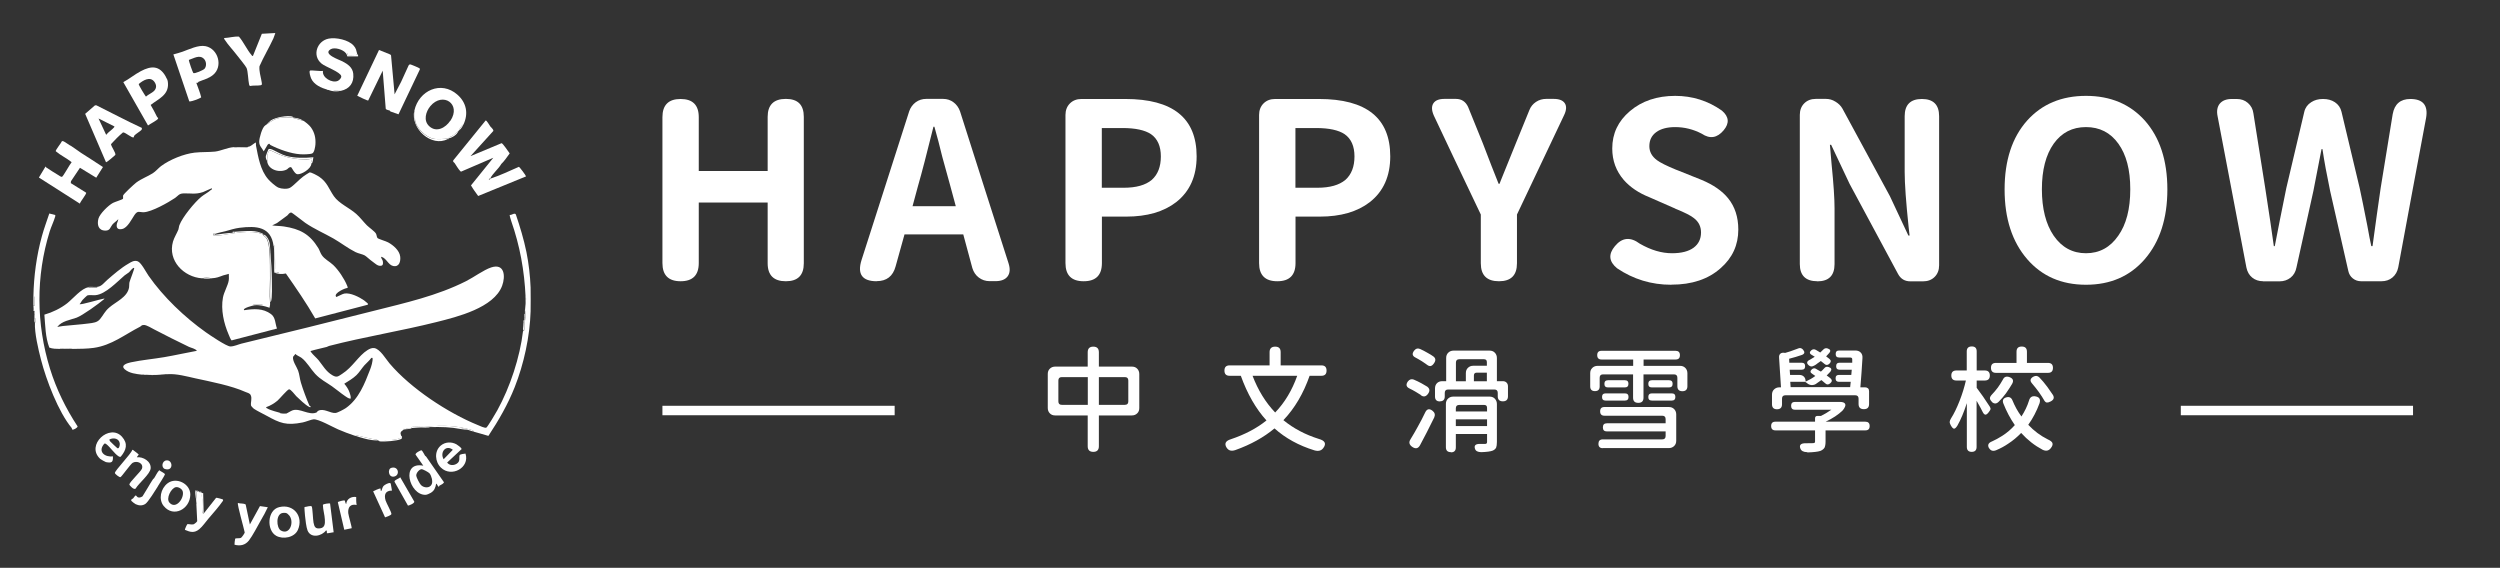 <?xml version="1.0" encoding="UTF-8"?>
<svg id="_圖層_1" data-name="圖層 1" xmlns="http://www.w3.org/2000/svg" viewBox="0 0 264.18 60">
  <rect x="0" y="0" width="264.18" height="60" fill="#333333" stroke="none"/>
  <defs>
    <style>
      .cls-1 {
        stroke: #fff;
        stroke-miterlimit: 10;
      }

      .cls-1, .cls-2 {
        fill: #fff;
      }
    </style>
  </defs>
  <g>
    <path class="cls-2" d="M115.53,47.75c-.39,0-.59-.2-.59-.59v-3.26h-3.44c-.23,0-.42-.07-.56-.22-.14-.14-.22-.33-.22-.56v-3.6c0-.23.07-.42.22-.56.14-.14.33-.22.56-.22h3.44v-1.52c0-.39.2-.59.59-.59s.59.2.59.59v1.52h3.49c.23,0,.42.07.56.22.14.14.22.33.22.56v3.6c0,.23-.07.42-.22.56-.14.14-.33.22-.56.22h-3.49v3.26c0,.39-.2.59-.59.59ZM112.2,42.78h2.75v-2.93h-2.75c-.24,0-.36.12-.36.36v2.21c0,.24.12.36.36.36ZM116.12,42.78h2.75c.24,0,.36-.12.36-.36v-2.21c0-.24-.12-.36-.36-.36h-2.75v2.93Z"/>
    <path class="cls-2" d="M129.62,47.31c-.26-.42-.12-.72.43-.89,1.49-.5,2.75-1.16,3.78-1.99-1.11-1.22-2.02-2.8-2.71-4.72h-1.18c-.37,0-.55-.18-.55-.55s.18-.55.55-.55h4.22v-1.4c0-.38.2-.58.59-.58s.58.19.58.58v1.4h4.3c.37,0,.55.18.55.55s-.18.55-.55.55h-1.24c-.65,1.86-1.57,3.43-2.77,4.69,1.06.87,2.31,1.53,3.74,1.98.66.18.82.5.48.96-.21.29-.52.37-.94.25-1.65-.51-3.06-1.28-4.22-2.32-1.13.94-2.51,1.71-4.14,2.29-.42.14-.72.06-.92-.26ZM134.75,43.59c1.02-1.06,1.79-2.36,2.33-3.88h-4.72c.58,1.52,1.37,2.81,2.39,3.88Z"/>
    <path class="cls-2" d="M150.13,41.73c-.1-.07-.28-.18-.52-.32-.2-.12-.42-.24-.67-.36-.34-.16-.4-.41-.17-.74.17-.22.38-.29.62-.2.28.12.56.25.83.4.18.1.38.21.6.35.26.2.3.44.1.73-.23.34-.5.39-.79.16ZM149.23,47.22c-.31-.22-.38-.48-.19-.78.31-.51.57-.96.77-1.33.28-.5.55-1.01.8-1.54.18-.37.44-.42.77-.16.24.19.3.42.18.7-.34.7-.61,1.22-.79,1.58-.32.62-.56,1.08-.72,1.37-.2.35-.47.4-.82.16ZM151.18,38.68c-.12.02-.27-.03-.43-.17-.02,0-.04-.02-.07-.05-.18-.13-.33-.22-.43-.29-.29-.18-.51-.3-.66-.38-.35-.17-.4-.41-.16-.73.18-.23.39-.29.64-.18.25.11.51.25.79.41.26.14.46.27.6.37.26.19.28.43.08.72-.12.18-.24.28-.37.3ZM152.16,42.42c-.34,0-.52-.17-.52-.52v-.85c0-.23.07-.42.21-.56.14-.14.33-.21.56-.21h.41v-2.45c0-.23.07-.42.22-.56.14-.14.33-.22.56-.22h3.8c.23,0,.42.07.56.22.14.14.22.33.22.56v2.45h.62c.17,0,.3.05.4.15s.15.23.15.4v1.04c0,.36-.18.54-.54.54s-.54-.18-.54-.54v-.35c0-.24-.12-.36-.36-.36h-4.88c-.24,0-.36.12-.36.36v.37c0,.34-.17.52-.52.52ZM153.32,47.78c-.35,0-.53-.17-.53-.52v-4.57c0-.23.07-.42.22-.56.14-.14.33-.22.56-.22h3.83c.23,0,.42.07.56.22s.22.33.22.56v4.01c0,.27-.03.47-.08.6-.07.14-.2.25-.37.32-.23.09-.63.14-1.19.16-.38,0-.61-.12-.68-.37-.11-.35.08-.52.58-.5h.5c.14,0,.2-.08.2-.2v-.85h-3.3v1.42c0,.34-.17.52-.52.52ZM153.84,40.29h1.06v-.86c0-.23.07-.42.22-.56.14-.14.33-.22.56-.22h1.44v-.38c0-.21-.1-.31-.31-.31h-2.6c-.24,0-.36.12-.36.36v1.98ZM153.84,43.48h3.3v-.38c0-.21-.1-.31-.31-.31h-2.63c-.24,0-.36.12-.36.36v.34ZM153.84,45.02h3.3v-.71h-3.3v.71ZM155.75,40.29h1.37v-.91h-1.07c-.2,0-.3.1-.3.3v.61Z"/>
    <path class="cls-2" d="M173.12,42.57c-.37,0-.55-.18-.55-.55v-2.46h-3.17c-.24,0-.36.12-.36.36v.91c0,.34-.17.5-.5.5s-.5-.17-.5-.5v-1.39c0-.23.07-.42.22-.56.14-.14.33-.22.56-.22h3.76v-.67h-3.34c-.3,0-.46-.15-.46-.46s.15-.46.46-.46h7.82c.3,0,.46.15.46.46s-.15.46-.46.46h-3.38v.67h3.85c.23,0,.42.07.56.22.14.14.22.33.22.56v1.37c0,.35-.18.53-.53.53s-.53-.18-.53-.53v-.89c0-.24-.12-.36-.36-.36h-3.22v2.46c0,.37-.18.55-.55.55ZM169.37,47.36c-.3,0-.46-.15-.46-.46s.15-.47.46-.47h6.28c.24,0,.36-.12.36-.36v-.48h-6.2c-.29,0-.43-.14-.43-.43s.14-.43.43-.43h6.2v-.44c0-.24-.12-.36-.36-.36h-6.1c-.3,0-.46-.15-.46-.46s.15-.46.46-.46h6.8c.23,0,.42.07.56.22.14.14.22.33.22.56v2.78c0,.23-.07.42-.22.56-.14.14-.33.22-.56.22h-6.98ZM169.67,42.33c-.26,0-.38-.13-.38-.38s.13-.38.38-.38h2.04c.26,0,.38.13.38.38s-.13.38-.38.38h-2.04ZM169.92,40.94c-.26,0-.38-.13-.38-.38s.13-.38.38-.38h1.78c.26,0,.38.13.38.38s-.13.38-.38.38h-1.78ZM174.56,40.94c-.26,0-.38-.13-.38-.38s.13-.38.38-.38h1.81c.26,0,.38.13.38.38s-.13.38-.38.38h-1.81ZM174.56,42.33c-.26,0-.38-.13-.38-.38s.13-.38.38-.38h2.1c.26,0,.38.13.38.38s-.13.38-.38.38h-2.1Z"/>
    <path class="cls-2" d="M190.98,47.78c-.39,0-.64-.13-.73-.38-.15-.39.06-.58.62-.56.39,0,.62,0,.7-.01.1,0,.16-.02.19-.05.03-.02.04-.07.04-.14v-1.16h-4.18c-.3,0-.46-.15-.46-.46s.15-.46.46-.46h4.18v-.35c0-.18.09-.26.26-.26h.37c.32-.15.68-.37,1.09-.65h-3.84c-.27,0-.41-.14-.41-.42s.14-.41.41-.41h4.74c.32,0,.51.08.57.23.06.15-.03.37-.26.66-.47.46-1.08.86-1.81,1.2h4.19c.3,0,.46.15.46.46s-.15.46-.46.46h-4.2v1.19c0,.28-.04.49-.11.64-.09.14-.24.26-.44.34-.27.09-.73.14-1.38.16ZM187.79,43.25c-.36,0-.54-.18-.54-.53v-1.01c0-.23.07-.42.22-.56s.33-.22.56-.22h.17l-.2-3.12c-.02-.2.03-.35.14-.44.11-.09.27-.12.47-.08h.04c.29-.07.71-.22,1.27-.43.06-.02.11-.04.13-.05.18-.07.34-.02.48.14.21.25.18.43-.1.55-.43.15-.89.29-1.37.41l.02.42h1.3c.25,0,.37.12.37.37s-.12.37-.37.37h-1.26l.04.55h.97c.21,0,.37.06.49.18s.18.28.18.49v.04c.39-.18.74-.38,1.03-.6-.1-.07-.21-.14-.32-.22-.24-.14-.25-.3-.04-.49.14-.11.28-.13.42-.05.04.02.1.06.18.11.15.08.27.14.35.19.12-.1.23-.22.34-.34.12-.16.28-.21.49-.14.29.1.34.26.17.49-.06.07-.15.17-.29.3l-.1.1c.18.12.32.23.42.32.17.16.16.33-.04.5-.19.17-.37.17-.53.01-.07-.07-.2-.18-.38-.32-.02,0-.03-.02-.04-.02-.26.19-.45.33-.58.41-.14.09-.3.12-.48.11-.18-.02-.33-.09-.47-.22-.02-.02-.06-.04-.11-.07-.02-.02-.04-.04-.06-.05h-1.58l.04.56h6.29l.06-.56h-1.24c-.24,0-.36-.12-.36-.37s.12-.36.36-.36h1.3l.05-.55h-1.28c-.25,0-.37-.12-.37-.37s.12-.37.37-.37h1.33v-.31c.02-.16-.06-.24-.22-.24h-1.16c-.25,0-.37-.12-.37-.37s.12-.37.37-.37h1.7c.25,0,.44.07.58.22.14.14.2.34.18.59-.06,1.01-.13,2.04-.22,3.08h.5c.13,0,.23.04.31.11.08.08.11.18.11.31v1.34c0,.37-.18.55-.55.55s-.56-.18-.56-.55v-.56c0-.24-.12-.36-.36-.36h-7.37c-.24,0-.36.12-.36.36v.59c0,.35-.18.53-.53.53ZM191.13,38.6c-.25-.22-.22-.41.1-.58.02,0,.03,0,.05-.02.22-.13.39-.23.49-.3-.11-.07-.22-.14-.31-.19-.26-.14-.27-.31-.05-.5.14-.11.28-.13.43-.06.03.02.08.04.13.07.18.1.3.17.38.23.14-.13.24-.22.3-.29.13-.15.29-.2.48-.14.3.1.36.26.16.49-.06.08-.17.2-.32.35.07.05.17.12.29.22.03.02.06.04.07.06.18.15.17.31-.01.49-.18.17-.36.18-.52.03-.02-.02-.04-.04-.07-.06-.14-.11-.24-.2-.32-.25-.08.06-.2.15-.37.26-.06.05-.11.08-.14.11-.1.06-.17.11-.23.13-.19.11-.37.1-.53-.04Z"/>
    <path class="cls-2" d="M208.37,47.75c-.35,0-.53-.17-.53-.52v-4.63c-.31.96-.64,1.75-1,2.38-.14.22-.26.33-.36.32-.1-.01-.22-.14-.35-.38-.07-.14-.11-.25-.1-.35s.05-.21.13-.34c.32-.5.62-1.12.91-1.86.29-.74.51-1.46.67-2.16h-1.01c-.35,0-.53-.18-.53-.53s.18-.53.53-.53h1.1v-2.02c0-.34.18-.52.53-.52s.52.17.52.52v2.02h.86c.35,0,.53.18.53.53s-.18.53-.53.53h-.86v.77c.42.55.89,1.22,1.39,2,.06.1.09.2.07.28-.02.05-.07.14-.16.26-.14.2-.27.3-.37.3s-.21-.1-.31-.31c-.1-.21-.28-.55-.55-1.02-.04-.06-.07-.11-.08-.14v4.88c0,.34-.17.52-.52.52ZM210.21,47.4c-.22-.34-.12-.6.3-.76.34-.15.7-.35,1.08-.59.5-.32.94-.7,1.32-1.13-.48-.69-.88-1.45-1.21-2.28-.13-.34-.02-.55.31-.65.31-.09.53.02.65.32.25.61.56,1.18.95,1.7.35-.54.62-1.1.8-1.68.1-.37.34-.52.71-.44.4.08.53.32.4.73-.31.84-.71,1.6-1.19,2.27.61.65,1.3,1.16,2.06,1.54.27.12.44.25.49.38.06.15,0,.34-.17.55-.22.28-.5.34-.86.17-.85-.45-1.6-1.04-2.27-1.78-.42.44-.88.82-1.39,1.15-.38.26-.79.48-1.24.67-.33.14-.58.07-.74-.19ZM210.49,42.46c-.14-.14-.21-.26-.21-.38s.08-.25.22-.4c.18-.18.38-.42.61-.72.19-.26.37-.55.54-.85.14-.3.38-.38.72-.25.36.14.44.38.25.71-.15.26-.37.6-.65,1-.23.31-.48.6-.76.88-.24.24-.48.25-.73.02ZM210.91,39.4c-.34,0-.52-.18-.52-.53s.17-.52.52-.52h2.18v-1.18c0-.37.18-.55.55-.55s.55.18.55.55v1.18h2.23c.34,0,.52.17.52.52s-.17.53-.52.53h-5.52ZM216.29,42.54c-.12-.02-.22-.12-.31-.29-.1-.18-.27-.45-.53-.82-.19-.26-.43-.57-.72-.91-.25-.28-.2-.52.13-.71.25-.14.46-.11.65.08.27.28.55.61.84,1,.2.27.4.56.59.85.16.28.09.5-.22.67-.18.1-.32.14-.43.12Z"/>
  </g>
  <g>
    <path class="cls-2" d="M71.92,29.72c-1.28,0-1.92-.64-1.92-1.92v-15.42c0-1.28.64-1.92,1.92-1.92s1.92.64,1.92,1.92v5.69h7.28v-5.72c0-1.26.64-1.9,1.92-1.9s1.9.63,1.9,1.9v15.47c0,1.27-.63,1.9-1.9,1.9s-1.92-.63-1.92-1.9v-6.42h-7.28v6.4c0,1.28-.64,1.92-1.92,1.92Z"/>
    <path class="cls-2" d="M92.65,29.72c-1.54,0-2.08-.75-1.61-2.24l5.04-15.73c.14-.4.37-.71.69-.95.32-.23.69-.35,1.1-.35h1.79c.42,0,.78.12,1.1.36.32.24.55.56.69.96l2.65,8.32,2.47,7.72c.19.59.16,1.05-.09,1.39s-.68.51-1.29.51h-.62c-.43,0-.81-.13-1.14-.38s-.55-.58-.68-1l-.96-3.56h-6.21l-.94,3.38c-.28,1.04-.95,1.56-2,1.56ZM96.42,21.79h4.58l-.57-2.11c-.28-1.02-.56-2.06-.86-3.12-.26-1.09-.54-2.15-.83-3.17h-.1c-.68,2.74-1.22,4.84-1.64,6.29l-.57,2.11Z"/>
    <path class="cls-2" d="M114.51,29.72c-1.28,0-1.92-.64-1.92-1.92v-15.65c0-.5.16-.91.47-1.22s.72-.47,1.22-.47h4.63c5.03,0,7.54,2.02,7.54,6.06,0,2.1-.72,3.71-2.16,4.84-1.32,1.02-3.08,1.53-5.28,1.53h-2.57v4.91c0,1.28-.64,1.92-1.92,1.92ZM116.44,19.84h2.31c1.32,0,2.3-.28,2.96-.83.64-.57.96-1.4.96-2.48s-.35-1.87-1.04-2.35c-.64-.43-1.65-.65-3.02-.65h-2.18v6.32Z"/>
    <path class="cls-2" d="M134.97,29.72c-1.28,0-1.92-.64-1.92-1.92v-15.65c0-.5.16-.91.47-1.22s.72-.47,1.22-.47h4.63c5.03,0,7.54,2.02,7.54,6.06,0,2.1-.72,3.71-2.16,4.84-1.32,1.02-3.08,1.53-5.28,1.53h-2.57v4.91c0,1.28-.64,1.92-1.92,1.92ZM136.9,19.84h2.31c1.32,0,2.3-.28,2.96-.83.64-.57.96-1.4.96-2.48s-.35-1.87-1.04-2.35c-.64-.43-1.65-.65-3.02-.65h-2.18v6.32Z"/>
    <path class="cls-2" d="M158.4,29.72c-1.28,0-1.92-.63-1.92-1.9v-5.15l-2.91-6.11-2.05-4.34c-.24-.54-.26-.97-.06-1.29.2-.32.59-.48,1.18-.48h1.2c.61,0,1.04.29,1.3.86l1.56,3.85c.66,1.73,1.21,3.15,1.66,4.26h.1c.03-.07.08-.18.13-.34.71-1.73,1.24-3.04,1.59-3.93l1.43-3.51c.14-.36.37-.65.7-.87.33-.22.69-.32,1.09-.32h.78c.59,0,.98.16,1.18.47.2.31.17.74-.09,1.27l-4.97,10.48v5.15c0,1.27-.63,1.9-1.9,1.9Z"/>
    <path class="cls-2" d="M176.6,30.09c-2.1,0-4-.58-5.72-1.74-.87-.71-.94-1.49-.23-2.34.76-.92,1.64-1,2.63-.26,1.18.68,2.31,1.01,3.41,1.01.99,0,1.75-.2,2.27-.58.53-.39.79-.93.79-1.62,0-.62-.25-1.13-.75-1.51-.31-.26-.96-.59-1.95-.99-.09-.05-.16-.09-.21-.1l-2.55-1.12c-1.13-.45-2.03-1.06-2.7-1.82-.81-.94-1.22-2.04-1.22-3.33,0-1.58.62-2.89,1.87-3.95,1.26-1.07,2.86-1.61,4.78-1.61,1.82,0,3.47.52,4.94,1.56.75.64.81,1.33.18,2.08-.68.81-1.45.94-2.31.36-.9-.47-1.84-.7-2.81-.7-.85,0-1.52.18-2,.53-.49.36-.73.85-.73,1.49,0,.59.27,1.08.81,1.48.35.26,1.01.59,1.98.99.09.03.16.06.21.08l2.52,1.01c1.25.52,2.18,1.17,2.81,1.95.71.88,1.07,1.98,1.07,3.3,0,1.63-.62,2.99-1.87,4.08-1.3,1.16-3.03,1.74-5.2,1.74Z"/>
    <path class="cls-2" d="M192.04,29.72c-1.23,0-1.85-.61-1.85-1.82v-15.76c0-.5.16-.91.47-1.22s.72-.47,1.22-.47h1.07c.35,0,.68.09,1,.29.32.19.57.43.74.73l5.02,9.26,1.95,4.16h.13c-.02-.19-.05-.49-.1-.88-.28-2.65-.42-4.6-.42-5.85v-5.88c0-1.21.61-1.82,1.82-1.82s1.82.61,1.82,1.82v15.76c0,.5-.16.91-.47,1.22-.31.31-.72.47-1.22.47h-1.35c-.59,0-1.02-.26-1.3-.78l-5.12-9.52-1.95-4.13h-.13c.03.45.09,1.14.18,2.08.21,2.08.31,3.62.31,4.63v5.9c0,1.21-.61,1.82-1.82,1.82Z"/>
    <path class="cls-2" d="M220.43,30.09c-2.58,0-4.65-.9-6.21-2.7-1.59-1.84-2.39-4.29-2.39-7.37s.8-5.51,2.39-7.29c1.56-1.73,3.63-2.6,6.21-2.6s4.65.87,6.21,2.6c1.59,1.79,2.39,4.22,2.39,7.29s-.8,5.53-2.39,7.37c-1.56,1.8-3.63,2.7-6.21,2.7ZM220.43,26.76c1.42,0,2.56-.62,3.41-1.85.85-1.2,1.27-2.83,1.27-4.91s-.42-3.65-1.26-4.82-1.98-1.75-3.42-1.75-2.57.58-3.41,1.75c-.83,1.17-1.25,2.78-1.25,4.82s.42,3.7,1.25,4.91c.85,1.23,1.99,1.85,3.41,1.85Z"/>
    <path class="cls-2" d="M239.15,29.72c-.45,0-.84-.13-1.16-.39-.32-.26-.52-.62-.61-1.07l-3.04-15.96c-.12-.57-.04-1.02.23-1.35.28-.33.7-.49,1.27-.49h.52c.47,0,.86.14,1.18.42.32.28.52.64.58,1.09l1.25,7.9c.42,2.7.72,4.75.91,6.14h.1c.33-1.73.74-3.78,1.22-6.14l1.9-8.06c.1-.43.35-.77.73-1.01.35-.23.76-.34,1.25-.34s.9.11,1.25.34c.36.24.6.58.7,1.01l1.92,8.06c.19.87.46,2.19.81,3.98.17.95.31,1.67.42,2.16h.13c.31-2.31.6-4.35.86-6.14l1.27-7.8c.19-1.07.81-1.61,1.87-1.61,1.33,0,1.89.67,1.66,2l-1.43,7.64-1.51,8.14c-.09.45-.29.81-.61,1.08-.32.27-.71.4-1.16.4h-2.16c-.33,0-.62-.1-.87-.3s-.41-.46-.48-.79l-1.92-8.45c-.36-1.72-.63-3.19-.81-4.42h-.1c-.19.97-.48,2.44-.86,4.42l-1.79,8.09c-.09.45-.29.81-.62,1.07-.33.26-.72.39-1.17.39h-1.74Z"/>
  </g>
  <g>
    <path class="cls-2" d="M55.54,31.37c-.13-2.8-.6-5.39-1.52-8.02-.03-.08-.19-.62-.16-.64.21.05.51-.27.65-.05.44,1.3.84,2.62,1.12,3.98.24,1.19.39,2.48.44,3.74v2.52c-.08,2.66-.71,5.56-1.68,8.01-.72,1.82-1.7,3.52-2.78,5.15-.51-.13-1.04-.32-1.57-.45.03-.12-.22-.18-.29-.2-1.49-.43-3.02-.5-4.56-.32-.49.06-1.02-.02-1.51.01-.08,0-.23.02-.2.14-.05,0-.11,0-.16,0h-.59s-.14.21-.14.21c-.26.17-.32.28-.2.59.02.04.06.02.1.15-.68.42-1.56.3-2.34.31-.07,0-.12.05-.13.05-.03,0-.07,0-.1,0-.05-.1-.14-.09-.24-.1-.66-.11-1.3-.29-1.98-.44-.08-.02-.2-.08-.25.02-.6-.2-1.15-.41-1.73-.66s-2.06-1.1-2.59-1.06c-.23.02-.83.27-1.14.33-1.74.35-2.39.08-3.82-.71-.4-.22-.99-.5-1.35-.74-.06-.04-.28-.28-.29-.33-.07-.36.14-.73-.04-1.11-.09-.2-.38-.26-.55-.33-1.49-.67-3.64-1.08-5.29-1.44-.91-.2-1.98-.5-2.89-.44l-2.78.05c-.6-.07-1.3-.14-1.78-.55-.53-.46.28-.67.62-.75,1.17-.25,2.37-.35,3.54-.55s2.3-.46,3.45-.67c-.2-.25-.6-.3-.85-.42-1.21-.58-2.46-1.21-3.65-1.83-.26-.14-.83-.48-1.09-.48-.29,0-.26.1-.41.18-1.64.84-3.01,1.97-4.9,2.24-.71.1-1.5.1-2.22.11-.32-.09-.73-.06-1.08-.05-.09,0-.23-.03-.29.05-.38-.01-.75,0-1.11-.14-.42-1.1-.42-2.31-.52-3.48.85-.24,1.73-.67,2.42-1.21.57-.45,1.53-1.61,2.24-1.68.28.12.64.02.95.05,0-.02-.05-.04-.05-.05,0-.02,0-.04.03-.05.45-.03.74-.46,1.04-.72.68-.59,1.48-1.29,2.27-1.74.3-.18.59-.37.96-.24s.91,1.19,1.15,1.53c1.57,2.25,3.82,4.39,6.05,5.97.41.29,2.19,1.5,2.59,1.5s.82-.21,1.18-.3c4.67-1.13,9.35-2.29,14-3.47,3.32-.84,6.66-1.58,9.73-3.13.8-.4,1.86-1.19,2.65-1.45,1.43-.47,1.53.94,1.16,1.94-.87,2.33-4.74,3.28-6.93,3.83-3.74.94-7.63,1.56-11.34,2.52-.09.02-.17.08-.26.11-.57.15-1.14.26-1.7.43-.02.08.02.09.05.13.17.25.58.59.79.85.45.56.77,1.18,1.45,1.58.48.28.61.13,1.04-.15,1.09-.69,1.73-1.92,2.68-2.51.21-.13.47-.25.71-.21.62.1,1.22,1.16,1.62,1.63,2.24,2.64,6.16,5.22,9.33,6.51.19.08.74.34.89.27.13-.07,1.03-1.58,1.16-1.83,1.35-2.45,2.39-5.59,2.72-8.38.13.03.12-.07.13-.15.04-.2,0-.37.03-.55.05-.48.19-1.02.05-1.5.01-.2.04-.39.05-.58.02-.26.09-.54.05-.81l-.05.03ZM14.18,28.32c-.13-.1-.47.39-.54.45-.14.12-.34.22-.47.33-.79.67-2,1.98-3.06,2.09-.26.03-.69-.05-.9.04-.03.01-.43.4-.48.46-.12.13-.19.32-.32.45.14.1,2.18-.53,2.55-.58.12-.02.09.01.02.07-.56.48-2.25,1.7-2.89,1.94-.69.25-1.55.34-2.04.98.2-.03.4-.08.6-.1.9-.1,1.82-.15,2.72-.27.46-.06.91-.09,1.21-.47.35-.43.49-.8.95-1.2.73-.64,1.93-1.09,2.11-2.14.03-.18,0-.35.04-.54s.56-1.47.5-1.52ZM30.24,43.7c.14-.03.49-.28.68-.34.77-.26,1.71.55,2.5.24.1-.04.1-.13.19-.18.58-.33,1.29.27,1.84.22.23-.02.89-.38,1.1-.52,1.37-.97,1.98-2.57,2.56-4.07.12-.3.3-.89.26-1.2,0-.06-.08-.02-.13-.03-.21.3-.5.52-.74.79-.27.31-.54.75-.83,1.03-.36.35-.87.65-1.29.91.24.28.44.58.56.93.05.15.14.41.12.56,0,.08.02.09-.08.08-.18-.02-.37-.17-.52-.27-.46-.31-.92-.71-1.38-1.03-.65-.46-1.19-.69-1.78-1.32-.47-.51-.88-1.26-1.43-1.68-.2-.15-.48-.24-.67-.42-.02.08-.23.28-.23.3-.09.43.38,1.05.53,1.46s.17.86.3,1.28c.2.68.61,1.77.89,2.41.02.05.21.1.12.17-.04.03-.14-.02-.19-.05-.34-.17-1.01-.81-1.31-1.1-.15-.15-.59-.76-.77-.73s-.99,1-1.22,1.2c-.33.28-.77.54-1.18.68-.03.12.01.08.07.12.43.27,1.13.38,1.61.56-.03,0-.27-.03-.18.05h.63s-.03-.05-.03-.05Z"/>
    <path class="cls-2" d="M26.15,15.57c0-.07.16-.07.24-.1.25-.12.41-.3.65-.42,0,.11,0,.22.01.33.24,1.23.46,2.61,1.3,3.57.22.25.77.75,1.08.88s.93.18,1.22.01c.37-.21.96-.87,1.37-1.17.21-.15.47-.33.69-.45.17-.04.84.34,1.01.45.86.58,1.02,1.28,1.56,2.06s1.63,1.22,2.37,1.88c.41.36.74.82,1.12,1.2.24.24.82.63.96.88.08.14.07.35.16.46s.89.33,1.12.46c.55.3,1.2.85,1.28,1.5.06.51-.1,1.13-.74,1-.53-.11-.72-.85-1.27-.98-.03.17.14.28.17.46.03.15.06.42-.13.48-.38.11-.67-.23-.96-.43-.24-.16-.67-.57-.82-.65-.23-.13-.67-.2-.97-.35-.79-.39-1.57-1-2.34-1.44-.99-.56-2.02-1-2.97-1.65-.21-.14-1.39-1.09-1.48-1.09-.22,0-.31.22-.42.31-.36.29-.74.52-1.09.8l-.51.25c.41.06.82.05,1.23.11,1.72.26,2.74.81,3.65,2.29.13.22.21.51.36.73.29.44.83.69,1.21,1.05.56.53,1.17,1.45,1.46,2.16.04.09.08.17.06.27-.26,0-1.45.54-1.23.9.07.1.1.03.16,0,.22-.08.52-.27.74-.31.62-.11,1.57.37,2.07.72.05.04.38.3.39.32.03.05.01.1.01.14l-5.56,1.45c-.94-1.64-2.02-3.2-3.1-4.75-.41.09-.87.07-1.25-.11h.21c.1.04.17.09.31.05v-.05c-.1,0-.21,0-.31,0-.27-.1-.11-.14-.1-.39.02-.78-.03-1.54-.05-2.31,0-.13.04-.17-.11-.08-.25-2.07-1.82-2.16-3.59-1.94-.51.06-1.04.24-1.49.36-.35.09-.71.15-1.06.27l-.21-.02.03.23c.26-.01.58-.02.83-.06,1.3-.19,3.05-.6,4.33-.1.1.19.26.24.39.42.22.33.32,1.08.34,1.47.06.93.04,1.89.05,2.81,0,.77-.07,1.72,0,2.44,0,.02,0,.04,0,.05.03.23,0,.34-.05.58-.54-.18-1.02-.32-1.6-.26-.11.01-1.31.31-1.08.52,1.01-.15,1.99-.23,2.85.42.48.36.42,1,.62,1.52l-4.79,1.25c-.09-.03-.27-.5-.32-.62-.51-1.18-.84-2.62-.6-3.91.1-.56.54-1.31.61-1.8.04-.23,0-.47.01-.7-.19.07-.4.1-.59.16-.47.17-.69.28-1.25.31-.29-.09-.72-.09-1,0-1.92-.13-3.64-1.87-3.06-3.88.12-.42.41-.87.57-1.27.05-.13.05-.32.11-.47.32-.84,1.6-2.41,2.31-2.99.3-.25.73-.46,1.01-.72.06-.05.15-.05.12-.17-.05-.04-.81.35-.95.39-.83.27-1.28.11-2.07.14-.47.01-.59.28-.88.48-.73.49-2.48,1.48-3.32,1.51-.46.01-.62-.22-.97.29-.29.43-.73,1.36-1.3,1.48-.36.08-.6-.02-.58-.42.01-.23.16-.41.17-.62-.17.2-.47.38-.63.58-.23.29-.23.63-.73.63-.76,0-.9-.64-.74-1.26.14-.52,1.06-1.42,1.54-1.67.19-.1,1-.35,1.05-.43.04-.07,0-.23.01-.33.03-.17,1.18-1.22,1.4-1.39.57-.42,1.19-.63,1.74-.98.32-.2.58-.53.88-.76.93-.69,2.41-1.29,3.55-1.42.69-.08,1.48-.04,2.15-.11.61-.07,1.3-.42,1.97-.47.46.12.99.02,1.47.05,0-.03-.05-.04-.05-.05ZM27.72,32.16h-.94v.05h.94v-.05Z"/>
    <path class="cls-2" d="M51.81,18.88c1.04-.34,2.01-.81,3.02-1.25.07,0,.76.93.76,1.01l-5.06,2.07c-.27-.37-.53-.72-.76-1.12l2.36-2.92-3.39,1.46c-.06.01-.08-.03-.12-.07-.14-.13-.45-.63-.58-.83-.05-.07-.23-.13-.13-.3l3.41-4.2c.11-.03.41.53.5.64.07.1.35.3.31.47l-2.41,2.66,3.28-1.37c.13,0,.73.91.86,1.08-.28.38-.55.8-.89,1.12-.28.51-.93,1.02-1.16,1.53-.06.02-.15.02-.16.1.2.03.12-.03.16-.1Z"/>
    <path class="cls-2" d="M41.68,10l.71-1.36.79-1.73c.03-.06.08-.1.16-.11.07,0,.95.37.99.42.05.05.05.06.03.13l-2.25,4.73s-.74-.25-.85-.3c-.04-.02-.04-.08-.08-.1-.11-.05-.38-.06-.42-.2l-.32-4.01-1.53,3.15c-.06.05-1.02-.43-1.16-.5l2.3-4.84,1.19.48.08.08.38,4.16Z"/>
    <path class="cls-2" d="M31.97,12.73c.2.04.76.54.88.72.4.55.53,1.16.48,1.83-.02.22-.11.83-.33.93-.23.11-.99.11-1.27.09-1-.06-2.29-.53-3.16-.98-.09-.05-.06-.24-.28-.04l-.42.71c-.2-.37-.48-.56-.48-1.02,0-.37.31-1.51.63-1.71s.69-.51,1.09-.67c.48-.19,1.1-.21,1.61-.16.42.04.85.23,1.24.31Z"/>
    <path class="cls-2" d="M48.98,13.15c-.23.11-.42.48-.52.68-.21.17-.45.4-.69.55-.17.11-.3.03-.36.24-.44.07-1.35.14-1.76,0-.76-.26-1.62-1.08-1.78-1.89-.06-.32.04-.74-.08-1.05.47-2.11,2.81-3.2,4.54-1.68.96.84,1.19,1.99.65,3.15ZM47.59,12.77c1.2-1.79-.81-3.1-2.11-1.56-.49.59-.76,1.53-.13,2.12.77.72,1.74.17,2.23-.57Z"/>
    <path class="cls-2" d="M7.45,15.38c.36.23.75.53,1.11.77.77.5,1.56.99,2.32,1.5l-.71,1.13-1.72-1.05-.95,1.42-.02.2,1.62,1.01c.08.11-.62.95-.66,1.16l-4.33-2.76.71-1.18s.01.07.06.11c.4.28.89.57,1.31.83.09.06.28.2.37.16.13-.06.83-1.34,1.01-1.54-.52-.43-1.17-.72-1.68-1.16-.04-.12.59-.88.66-1.07.06,0,.12,0,.18.03.17.08.53.35.72.46Z"/>
    <path class="cls-2" d="M34.6,9.48c-.66-.19-1.43-.53-1.72-1.19-.06-.14-.26-.74-.12-.83.11-.07,1.15.1,1.37.03-.12.73.98,1.32,1.56,1.06.16-.07.4-.3.37-.5-.07-.44-1.68-.99-2.08-1.33-1.04-.85-.47-2.41.76-2.64.76-.15,2.09.13,2.62.73.29.32.28.51.39.9-.05.1-.07.1-.18.11-.11,0-.84.03-.87,0-.04-.04.1-.28-.16-.21-.28-.37-1.17-.65-1.59-.41-.91.52.93,1.12,1.23,1.28.55.29,1.08.63,1.15,1.31.1.96-.38,1.61-1.31,1.81l-1.42-.1Z"/>
    <path class="cls-2" d="M3.53,31.32c.04-2.14.33-4.3.9-6.37.22-.81.52-1.6.78-2.39l.63.16c.01.06,0,.11-.01.17-.14.49-.42,1.06-.58,1.57-1.47,4.75-1.43,9.75.03,14.49.67,2.17,1.68,4.22,2.92,6.11.01.13-.46.41-.57.33-.02-.02-.02-.12-.06-.17-1.4-1.69-2.69-5.07-3.24-7.22-.28-1.08-.69-2.81-.64-3.9,0,0,.05,0,.05-.08,0-.15.06-.45-.1-.39,0-.1,0-.21,0-.31.09-.09.08-.43,0-.47-.02,0-.07,0-.11,0,.05-.17,0-.35,0-.52.16.03.1-.08.1-.18,0-.21,0-.43,0-.63,0-.1.05-.21-.1-.18Z"/>
    <path class="cls-2" d="M20.97,8.66s-.07.15-.23.08c.17.51.4,1.01.52,1.54-.01.05-.45.23-.53.26-.12.05-.65.22-.73.17l-1.68-4.96c.31-.09.65-.17.95-.28.71-.25,1.7-.75,2.46-.59,1.34.28,1.86,2.16.78,3.04-.49.4-1,.49-1.55.73ZM21.57,6.24c-.47-.51-1.09-.07-1.61.09-.04.06.41,1.35.47,1.39.15.09,1.05-.31,1.18-.45.24-.28.2-.77-.04-1.03Z"/>
    <path class="cls-2" d="M14.2,14.32c-.05.06-.05.18-.07.19-.17.12-.87-.53-1.13-.52-.45.37-.87.81-1.27,1.24.02.26.53.93.46,1.14-.12.11-.92.82-.99.77l-2.2-5.11,1.04-.9h.15c1.6.79,3.18,1.64,4.81,2.39l-.03.19c-.19.2-.61.43-.78.62ZM12.09,13.36l-1.68-.84.81,1.73c.21-.29.62-.53.83-.79.03-.03.06-.08.03-.1Z"/>
    <path class="cls-2" d="M17.51,8.1c.14.25.22.34.24.68.09,1.27-1,1.66-1.83,2.31.25.42.48.86.69,1.29.03.06.14.02.09.16-.06.16-.87.57-1.06.72l-2.61-4.58c.63-.34,1.21-.82,1.85-1.16,1.12-.59,1.98-.6,2.64.58ZM16.27,9.62c.3-.3.28-.65.04-.98-.45-.61-1.21-.14-1.65.24-.03.09.64,1.18.76,1.33.22-.21.65-.39.85-.59Z"/>
    <path class="cls-2" d="M29.09,3.5s-.16.48-.2.56c-.46.99-1.03,1.94-1.47,2.94-.03.26.01.52.05.77.03.21.24,1.03.2,1.15-.02.06-.07.07-.13.09-.32.06-.79,0-1.13.08-.05-.05-.08-.11-.09-.17-.1-.45-.11-1.35-.26-1.73-.08-.2-.84-1.12-1.04-1.38-.4-.53-.91-1.05-1.28-1.62-.04-.05-.07-.1-.05-.17.52-.02,1.04-.19,1.56-.15.49.57.85,1.39,1.33,1.95.05.05.05.11.15.09l.94-2.34,1.42-.08Z"/>
    <path class="cls-2" d="M44.9,48.15s.1.05.13.1l1.89,2.72c-.11.19-.32.25-.48.35-.05.03-.03.1-.04.1-.12.08-.19-.28-.31-.31-.08.44-.19.74-.57.97-.13.08-.41.21-.56.21-1.71.03-2.66-3.55-.23-3.08l-.79-1.13c-.18-.17.54-.52.6-.5.09.03.3.46.37.56ZM45.39,50.02c-.1-.12-.71-.45-.85-.44-.25.02-.6.44-.55.71.03.2.35.81.49.96.31.33.96.37,1.15-.1.12-.31-.04-.88-.24-1.13Z"/>
    <path class="cls-2" d="M28.25,17.04s.05-.07.04-.13c-.02-.37-.1-.77.24-1.03.4.15.77.37,1.17.52.89.33,1.84.47,2.82.44.15,0,.29-.07.44-.05.05.15-.1.28-.11.4,0,.07.05.12.05.12-.02.52-1.05,1.16-1.49,1.1-.28-.04-.59-.73-.64-.74-.23-.05-.34.17-.45.23-.74.4-1.97.08-2.09-.86Z"/>
    <path class="cls-2" d="M26.41,55.41l1.06-1.93.83.12c-.22.48-.48.95-.75,1.41-.32.57-.88,1.64-1.25,2.11-.39.49-.92.6-1.52.44-.02-.02.05-.6.07-.63.06-.09.44-.01.62-.1.08-.04.38-.47.39-.56-.06-.36-.82-2.99-.72-3.12.27.09.56.01.82.16l.44,2.1Z"/>
    <path class="cls-2" d="M29.16,56.6c-.99-.57-.94-2.7.34-3.01,1.53-.38,2.6.99,1.98,2.4-.36.82-1.58,1.04-2.31.62ZM30.53,54.44c-.2-.23-.29-.27-.62-.24-.8.07-.71,1.59-.23,1.86.96.54,1.46-.95.86-1.62Z"/>
    <path class="cls-2" d="M14.45,48.32c.67-.08,1.54.44,1.47,1.18-.06.6-1.24,1.55-1.57,2.1-.15.26-.69-.32-.68-.41.02-.25,1.19-1.33,1.33-1.66.2-.59-.54-.89-.99-.62-.24.16-1.16,1.47-1.28,1.51-.12.04-.59-.34-.59-.44,0-.26,1.71-2.01,1.84-2.44.08-.02.09.02.13.05.07.05.55.41.55.45,0,.02-.23.27-.2.29Z"/>
    <path class="cls-2" d="M17.31,53.49c-.59-.73-.33-1.86.4-2.42.92-.7,2.42.05,2.4,1.21-.03,1.53-1.79,2.45-2.8,1.2ZM18.58,51.48c-.5.1-1.07,1.2-.67,1.64.68.76,1.59-.49,1.4-1.19-.07-.27-.46-.5-.73-.45Z"/>
    <path class="cls-2" d="M35.27,56.24c-.1.01-.7.14-.73.11-.02-.02.05-.26-.08-.31-.45.62-1.61.88-1.96.02-.14-.35-.23-1.16-.27-1.57-.01-.13-.08-.87-.05-.91.16,0,.67-.19.76-.06.09.14.13,1.4.19,1.7.09.45.19.68.7.61s.52-.51.5-.91c-.02-.5-.2-1.05-.21-1.57.03-.1.7-.19.76-.14l.38,3.05Z"/>
    <path class="cls-2" d="M48.28,48.99c.39-.26.2-.62.29-.89.03-.1.49-.16.62-.17.48,1.49-1.48,2.56-2.59,1.49-.64-.61-.73-1.73-.03-2.33.47-.4,1.13-.43,1.66-.14.12.07.46.32.52.43.04.07.04.09-.03.13l-1.47,1.37c.25.33.7.33,1.03.11ZM46.88,48.53l.97-1c-.73-.58-1.4.27-.97,1Z"/>
    <path class="cls-2" d="M12.89,46.15c.66.74.46,1.4-.13,2.11-.09.04-.16,0-.23-.04-.43-.27-.88-.97-1.29-1.28-.14-.1-.18-.11-.28.02-.63.8.15,1.38.97,1.26.04.64-.13.73-.74.61-.08-.02-.53-.28-.6-.34-1.58-1.45,1-3.8,2.31-2.33ZM11.63,46.63c.05.06.72.7.77.73.2.1.27-.33.26-.47-.05-.56-.66-.68-1.1-.45,0,.07.03.13.07.19Z"/>
    <path class="cls-2" d="M20.9,51.94s.04,0,.05,0c.11.04.16.11.37.16.02,0,.03,0,.05,0-.09.26,0,.47,0,.71,0,.3-.06,1.2.05,1.41.03.06.04.04.11.04l1.31-1.66c.08-.02.71.16.73.19.01.01,0,.09,0,.12-.46.66-1.01,1.27-1.53,1.88-.3.35-.62.83-.98,1.13-.53.43-.94.32-1.52.07-.03-.04.22-.58.26-.6.05-.04.46.07.64.02.09-.02.37-.25.4-.34-.02-.6-.06-1.2-.09-1.8.09-.15.06-.44.05-.63-.01-.23-.06-.45-.05-.68.05,0,.11,0,.16,0Z"/>
    <path class="cls-2" d="M16.68,51.4c-.24.38-1.02,1.65-1.32,1.85-.32.21-.68.19-1.02.03-.07-.03-.42-.29-.45-.34-.1-.18.1-.2.19-.29.06-.07.21-.32.28-.29.08.03.12.19.27.21.15.03.3-.04.43-.12.39-.6.73-1.24,1.12-1.83.02-.03.08-.04.1-.08.19-.28.31-.6.55-.85.11.11.6.31.6.44,0,.07-.65,1.11-.76,1.27Z"/>
    <path class="cls-2" d="M37.64,52.52c0,.28-.01.56.05.84-.65-.13-.94.22-.89.86.02.25.41,1.54.36,1.6l-.78.16-.68-2.91c.02-.07.61-.21.7-.19s.07.35.19.37c.03-.53.55-.81,1.05-.73Z"/>
    <path class="cls-2" d="M41.26,51.06c.06.04.12.66.16.78-.7,0-.86.44-.67,1.06.08.26.64,1.25.61,1.42-.03.14-.53.3-.67.35l-1.26-2.75s.67-.35.79-.29c0,0-.03.36.1.21.02-.02.08-.35.21-.49.11-.12.57-.38.72-.29Z"/>
    <path class="cls-2" d="M43.1,53.41l-1.41-2.5c-.05-.2.48-.31.6-.48l1.48,2.56c.08.19-.61.47-.67.43Z"/>
    <path class="cls-2" d="M43.47,45.23c-.04-.13.12-.14.2-.14.49-.04,1.02.04,1.51-.01,1.54-.18,3.06-.11,4.56.32.07.02.32.08.29.2-.24-.06-.33-.09-.52-.16-.21-.07-.58-.21-.79-.1-1.16-.22-2.07-.23-3.25-.21-.43,0-.85.02-1.26.05-.22.01-.47.03-.68.05-.02,0-.04,0-.05,0Z"/>
    <path class="cls-2" d="M28.62,31.89h-.05c-.07-.72,0-1.67,0-2.44-.01-.92,0-1.88-.05-2.81h.05c.08.94.15,1.94.16,2.91,0,.45.06,2.04-.11,2.34Z"/>
    <path class="cls-2" d="M41.35,49.44c.77-.23.95.8.29.92-.6.12-.71-.8-.29-.92Z"/>
    <path class="cls-2" d="M17.58,48.65c.7-.09.78,1.2-.15.91-.41-.13-.33-.85.15-.91Z"/>
    <path class="cls-2" d="M24.79,24.49c.81-.04,2.04-.21,2.72.1.19.09.16-.06.27.16.2.08.27.09.42.29.39.52.31.96.37,1.55v.05h-.05c-.02-.39-.12-1.14-.34-1.47-.13-.18-.29-.23-.39-.42-1.28-.5-3.03-.09-4.33.1-.26.04-.57.04-.83.06l-.03-.23.21.02s-.2.03-.13.11c.64-.08,1.27-.18,1.91-.21.13,0,.24.05.21-.1Z"/>
    <path class="cls-2" d="M28.25,17.04c-.11-.15-.19-.36-.16-.55,0-.04.25-.67.27-.7.1-.12.35-.01.47.04.45.21.93.51,1.43.65.9.24,1.94.22,2.86.14-.06.21-.03.54-.21.68,0,0-.06-.05-.05-.12,0-.12.15-.25.11-.4-.15-.02-.29.05-.44.05-.98.04-1.93-.1-2.82-.44-.4-.15-.77-.36-1.17-.52-.34.26-.27.67-.24,1.03,0,.06-.05.12-.04.13Z"/>
    <path class="cls-2" d="M43.78,11.68c.12.31.01.73.08,1.05.16.81,1.02,1.64,1.78,1.89.41.14,1.32.07,1.76,0,.06-.21.19-.13.36-.24.23-.15.48-.38.69-.55.11-.21.3-.58.52-.68-.14.3-.26.48-.52.68-.14.27-.19.35-.47.55-.18.12-.39.21-.58.24,0,.03.01.09,0,.1,0,0-.06-.04-.1-.02-1.68.88-3.95-1.08-3.52-3.03Z"/>
    <path class="cls-2" d="M42.47,46.17c.04.14,0,.18-.15.25-.39.17-1.65.26-2.09.23-.09,0-.18-.02-.24-.11,0,0,.06-.05.13-.05.78,0,1.66.11,2.34-.31Z"/>
    <path class="cls-2" d="M28.04,13.26l.56-.52c.48-.34,1.74-.56,2.29-.43.04,0,.03.09.07.1.32.08.74.08,1.01.32-.39-.08-.81-.27-1.24-.31-.51-.05-1.13-.02-1.61.16-.4.15-.76.47-1.09.67Z"/>
    <path class="cls-2" d="M39.9,46.54c-.8.02-1.72-.28-2.47-.52.05-.1.18-.03.25-.02.68.15,1.31.33,1.98.44.09.02.18,0,.24.1Z"/>
    <path class="cls-2" d="M17.75,39.5c-.79.05-1.4.2-2.2.1-.11-.01-.22-.04-.37-.05-.07,0-.14,0-.21,0l2.78-.05Z"/>
    <path class="cls-2" d="M21.37,52.1s.07,0,.1,0l.05,2.15c-.06,0-.07.03-.11-.04-.11-.21-.04-1.11-.05-1.41,0-.24-.09-.44,0-.71Z"/>
    <path class="cls-2" d="M28.93,26.01c.14-.09.1-.05.11.08.03.77.07,1.54.05,2.31,0,.25-.17.29.1.39h-.21c-.03-.93.06-1.86-.05-2.78Z"/>
    <path class="cls-2" d="M29.19,28.8c.1,0,.21,0,.31,0v.05c-.14.03-.21-.01-.31-.05Z"/>
    <path class="cls-2" d="M36.54,5.6c.26-.07.12.17.16.21.03.03.76.01.87,0,.11,0,.13,0,.18-.11,0,.02.21.26.03.26h-1.08c0-.09-.11-.3-.16-.37Z"/>
    <path class="cls-2" d="M56.06,32.89v-2.52c.03.81.03,1.71,0,2.52Z"/>
    <path class="cls-2" d="M36.02,9.58c-.07.01-.09.04-.21.05-.14-.09-.48-.09-.63,0-.18-.02-.4-.11-.58-.16l1.42.1Z"/>
    <path class="cls-2" d="M3.53,31.32c.16-.03.1.08.1.18,0,.21,0,.43,0,.63,0,.1.05.21-.1.18,0-.33,0-.67,0-1Z"/>
    <path class="cls-2" d="M20.69,52.63c-.01-.21-.09-.57-.04-.75.06-.21.11.01.12.01.07,0,.15-.14.13.06-.05,0-.11,0-.16,0,0,.23.04.45.05.68h-.1Z"/>
    <path class="cls-2" d="M55.48,32.73c.14.48,0,1.01-.05,1.5-.02.19.01.35-.03.55-.02.09,0,.18-.13.15,0-.03,0-.07,0-.1l.05-.03-.05-.03c.03-.24.04-.43.05-.68.16.04.1-.12.1-.26,0-.09,0-.18,0-.26l.05-.03-.05-.03c0-.1,0-.21,0-.31l.05-.05c0-.14-.01-.28,0-.42Z"/>
    <path class="cls-2" d="M26.15,15.57s.05.03.05.05c-.48-.03-1.01.07-1.47-.05.46-.03.96,0,1.42,0Z"/>
    <path class="cls-2" d="M7.68,36.83c-.45,0-.91.02-1.36,0,.05-.09.2-.05.29-.05.34,0,.75-.04,1.08.05Z"/>
    <path class="cls-2" d="M45.46,45.12c-.39.12-.85.02-1.26.05.41-.03.83-.05,1.26-.05Z"/>
    <path class="cls-2" d="M22.37,29.43c-.3.02-.7.02-1,0,.28-.09.71-.09,1,0Z"/>
    <path class="cls-2" d="M3.64,33.63c.16-.06.11.25.1.39,0,.08-.05.07-.05.08-.09-.13-.05-.32-.05-.47Z"/>
    <path class="cls-2" d="M20.8,52.63c0,.19.04.48-.05.63-.01-.21-.04-.42-.05-.63h.1Z"/>
    <path class="cls-2" d="M10.25,30.32s.05.03.05.05c-.3-.03-.66.07-.95-.05.28-.03.6.02.89,0Z"/>
    <path class="cls-2" d="M55.54,32.16c0-.26.01-.53,0-.79l.05-.03c.04.28-.03.56-.05.81Z"/>
    <path class="cls-2" d="M43.31,45.23c.05,0,.11,0,.16,0,.02,0,.04,0,.05,0-.24.14-.57.1-.84.16.2-.09.42-.14.63-.16Z"/>
    <path class="cls-2" d="M35.81,9.64c-.17.02-.46.02-.63,0,.15-.09.49-.09.63,0Z"/>
    <path class="cls-2" d="M55.43,33.84c0,.14.06.3-.1.26,0-.14-.06-.3.1-.26Z"/>
    <path class="cls-2" d="M3.64,33.31c0-.16,0-.32,0-.47.08.04.09.39,0,.47Z"/>
    <path class="cls-2" d="M20.95,51.94c.08-.17.11.05.13.06.12,0,.16-.18.23.1-.2-.05-.26-.12-.37-.16Z"/>
    <path class="cls-2" d="M24.79,24.49c.03.16-.08.1-.21.1-.03-.16.08-.1.21-.1Z"/>
    <path class="cls-2" d="M15.55,39.61c-.11-.01-.29.05-.37-.05.15.01.26.04.37.05Z"/>
    <path class="cls-2" d="M49.5,45.44c-.25-.03-.54-.06-.79-.1.21-.11.58.03.79.1Z"/>
    <path class="cls-2" d="M43.31,45.23c-.21.02-.43.07-.63.16-.03.01-.09.04-.1.05l.14-.21h.59Z"/>
    <path class="cls-2" d="M55.43,33.21s.05-.05.05-.05l-.05.05Z"/>
    <path class="cls-2" d="M28.56,31.95s0-.04,0-.05h.05s-.04.04-.05.05Z"/>
    <path class="cls-2" d="M28.56,26.64v-.05s0,.05,0,.05Z"/>
    <path class="cls-2" d="M55.27,34.83s0-.04,0-.05l.05.03-.05.03Z"/>
    <path class="cls-2" d="M55.43,33.57s0-.04,0-.05l.05.03-.05.03Z"/>
    <path class="cls-2" d="M29.82,43.7c.13,0,.31.02.42,0l.03.05h-.63c-.09-.08.16-.05.18-.05Z"/>
    <rect class="cls-2" x="26.78" y="32.16" width=".94" height=".05"/>
  </g>
  <line class="cls-1" x1="230.45" y1="43.38" x2="254.99" y2="43.38"/>
  <line class="cls-1" x1="70" y1="43.38" x2="94.54" y2="43.38"/>
</svg>